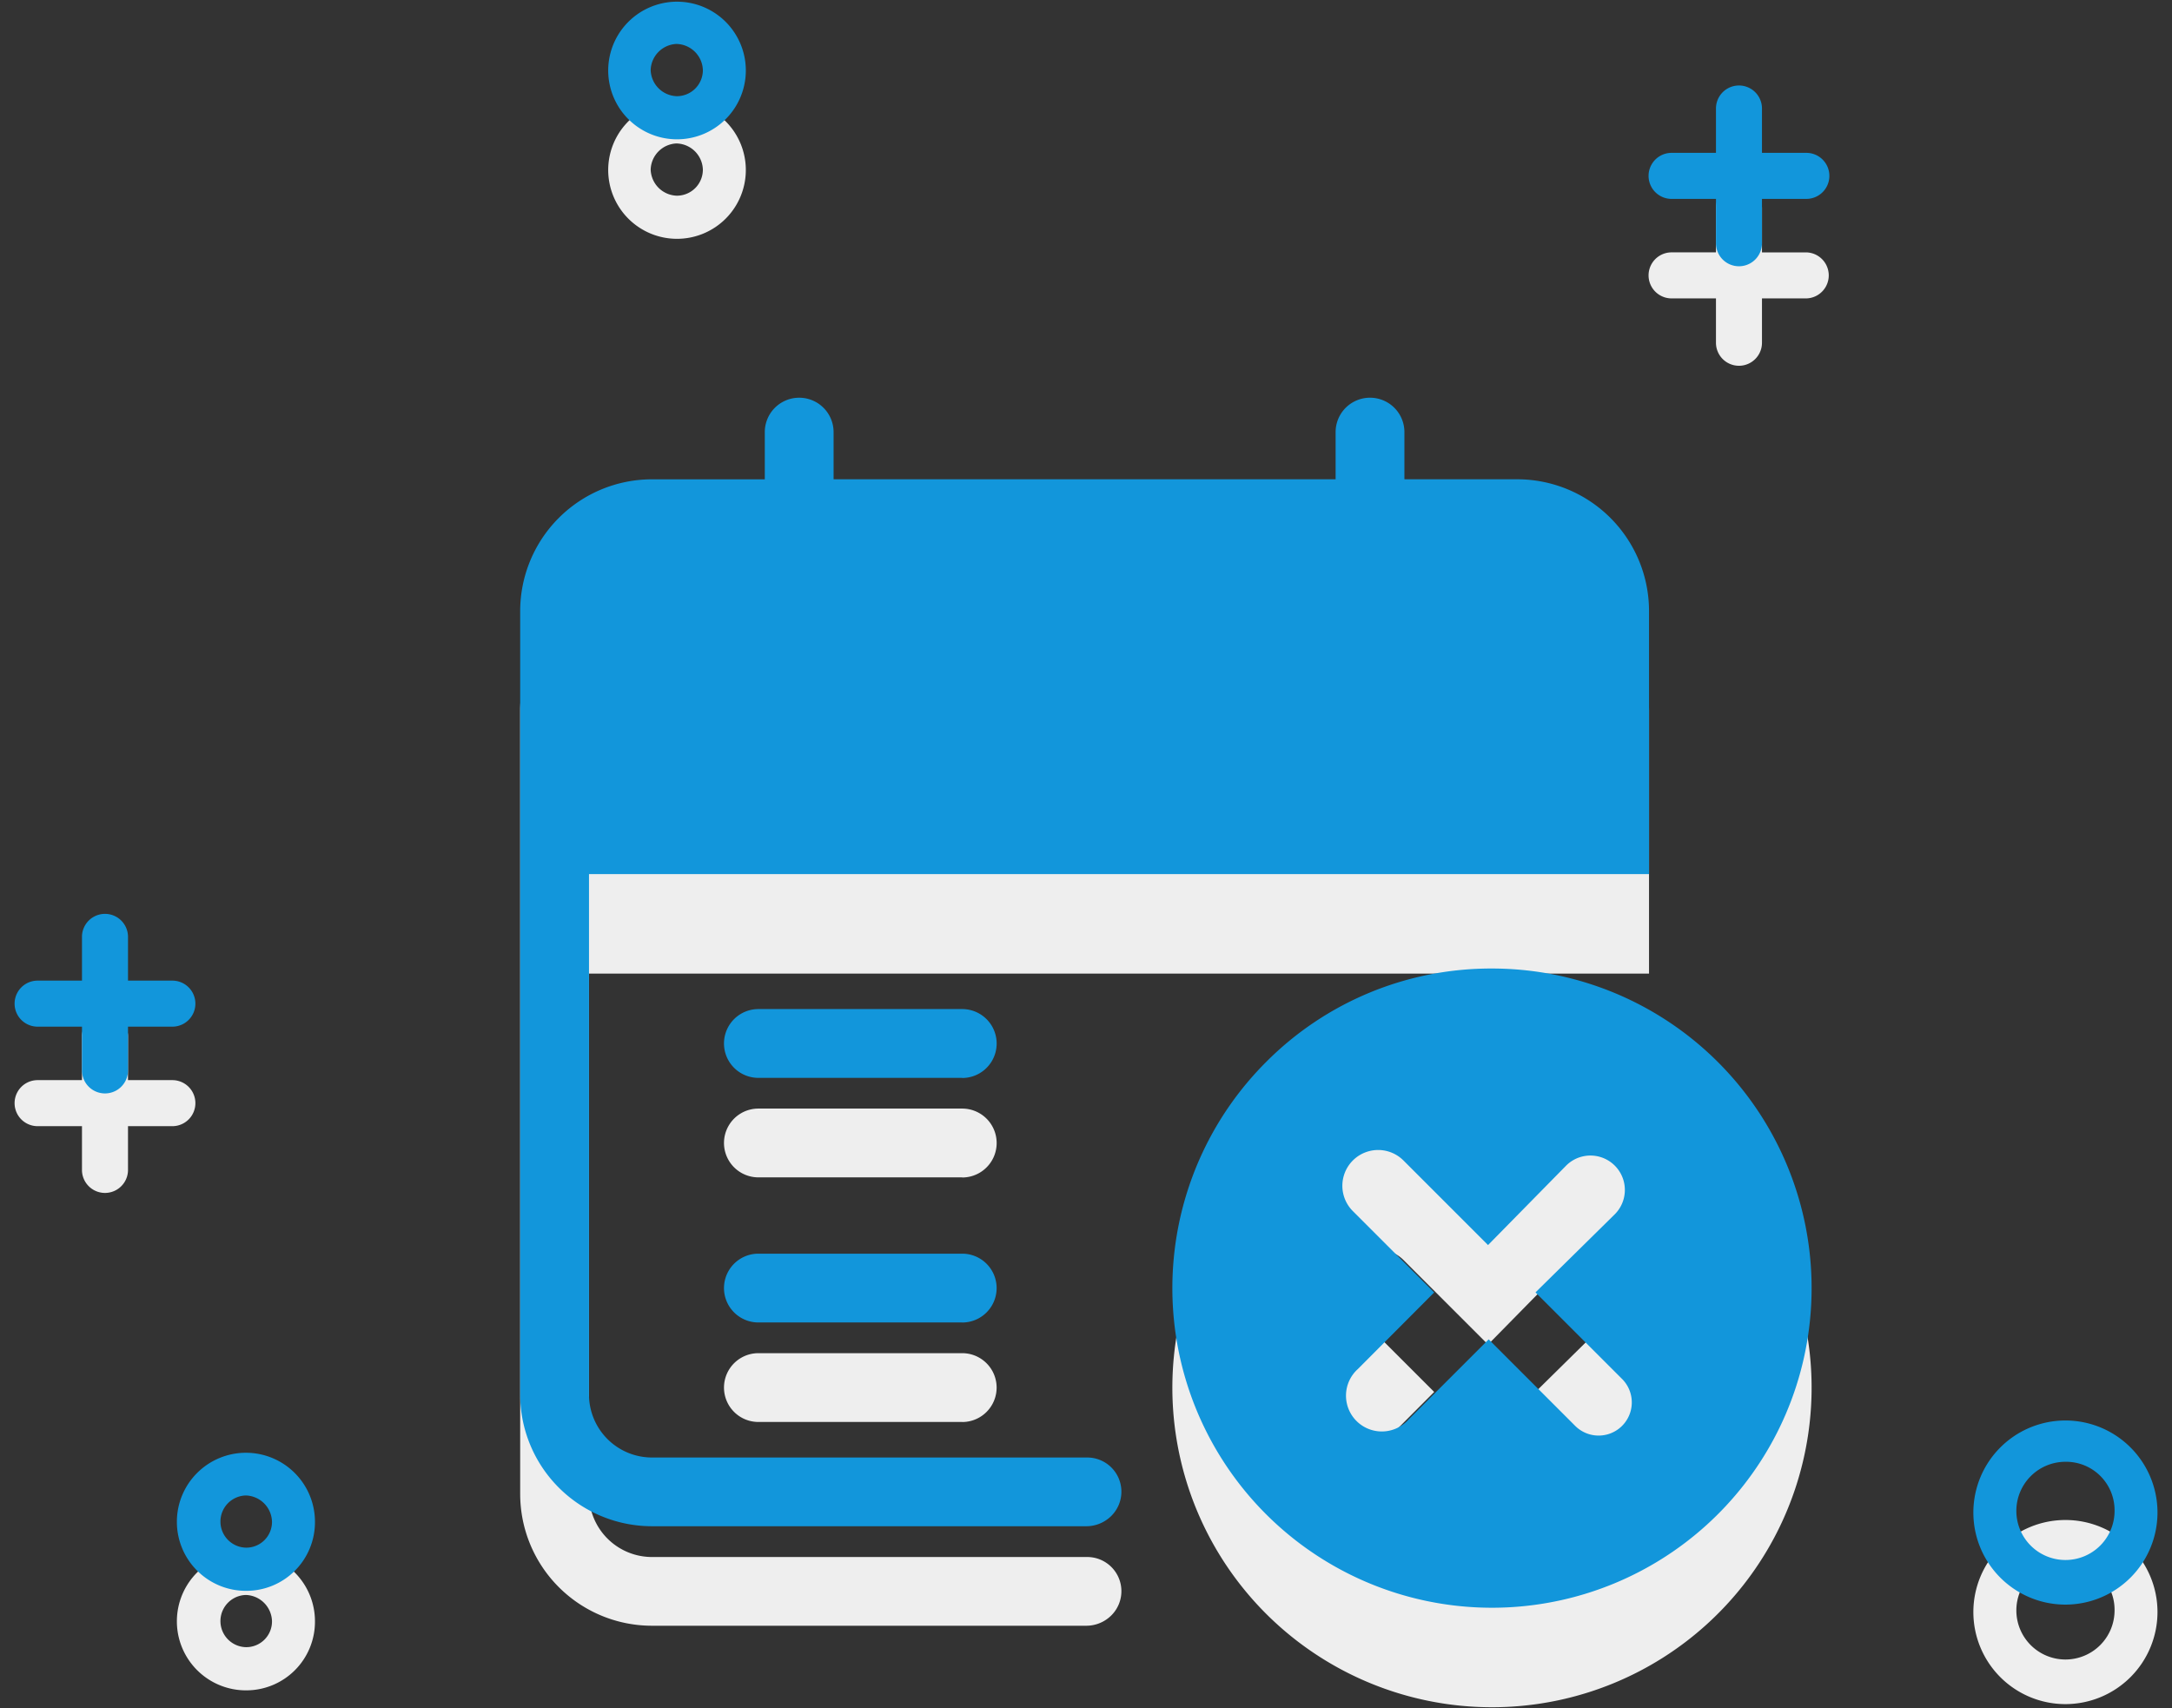 <?xml version="1.0" standalone="no"?><!DOCTYPE svg PUBLIC "-//W3C//DTD SVG 1.1//EN" "http://www.w3.org/Graphics/SVG/1.1/DTD/svg11.dtd"><svg t="1629105034856" class="icon" viewBox="0 0 1302 1024" version="1.1" xmlns="http://www.w3.org/2000/svg" p-id="18570" data-spm-anchor-id="a313x.7781069.0.i17" xmlns:xlink="http://www.w3.org/1999/xlink" width="254.297" height="200"><rect x="0" y="0" width="1302" height="1024" fill="#333333" stroke="none"/><defs><style type="text/css"></style></defs><path d="M1238.125 1021.564a55.187 55.187 0 1 1 55.177-55.187 55.236 55.236 0 0 1-55.177 55.187z m0-85.618A29.438 29.438 0 1 0 1267.573 965.344a29.06 29.06 0 0 0-29.447-29.398z m-155.31-757.064h-26.604v26.594a13.789 13.789 0 1 1-27.578 0v-26.594h-26.604a13.799 13.799 0 0 1 0-27.598h26.604v-26.584a13.789 13.789 0 1 1 27.578 0v26.594h26.604a13.799 13.799 0 0 1 0 27.588z m-506.035 526.913H454.616a20.619 20.619 0 1 1 0-41.238h122.174a20.619 20.619 0 0 1 0 41.308z m0 146.631H454.616a20.619 20.619 0 1 1 0-41.238h122.174a20.619 20.619 0 0 1 0 41.268z m411.737-268.775H353.071v312.042a37.779 37.779 0 0 0 37.689 37.689h260.971a20.48 20.48 0 0 1 14.654 34.796 21.216 21.216 0 0 1-15.221 6.402H390.76a79.027 79.027 0 0 1-78.937-78.937V425.924a79.027 79.027 0 0 1 78.937-78.937h67.693v-28.294a20.619 20.619 0 1 1 41.238 0V346.967h300.937v-28.274a20.619 20.619 0 1 1 41.248 0V346.967h67.693a79.027 79.027 0 0 1 78.937 78.937v157.746zM405.693 143.161a41.248 41.248 0 1 1 29.308-12.079 41.248 41.248 0 0 1-29.308 12.079z m0-57.175a16.175 16.175 0 0 0-15.648 15.638 16.175 16.175 0 0 0 15.648 15.688 15.599 15.599 0 0 0 15.638-15.648 16.175 16.175 0 0 0-15.638-15.658z m-258.277 927.326a41.387 41.387 0 1 1 41.387-41.387 41.149 41.149 0 0 1-41.387 41.387z m0-57.175a15.648 15.648 0 0 0 0 31.287 15.42 15.42 0 0 0 15.628-15.638 16.175 16.175 0 0 0-15.628-15.648z m-44.092-281.033H76.73v26.594a13.799 13.799 0 0 1-27.588 0v-26.594H22.548a13.799 13.799 0 0 1 0-27.598h26.594v-26.594a13.799 13.799 0 0 1 27.588 0v26.594h26.594a13.799 13.799 0 0 1 0 27.598zM894.499 640.249a191.597 191.597 0 1 1-135.566 56.071 190.027 190.027 0 0 1 135.566-56.071z m-80.528 240.093a21.464 21.464 0 1 0 30.302 30.322l48.118-48.118L944.466 914.641a19.883 19.883 0 0 0 28.115-28.115l-52.125-52.125 47.522-46.826a20.619 20.619 0 1 0-29.169-29.169l-46.806 47.621-50.703-50.703a21.454 21.454 0 1 0-30.342 30.342l48.764 48.764z" fill="#eeeeee" p-id="18571" data-spm-anchor-id="a313x.7781069.0.i18" class=""></path><path d="M1238.125 961.914a55.187 55.187 0 1 1 55.177-55.187 55.236 55.236 0 0 1-55.177 55.187z m0-85.618A29.438 29.438 0 1 0 1267.573 905.693a29.06 29.06 0 0 0-29.447-29.398z m-155.31-757.064h-26.604v26.594a13.789 13.789 0 1 1-27.578 0v-26.594h-26.604a13.799 13.799 0 0 1 0-27.598h26.604V65.039a13.789 13.789 0 1 1 27.578 0v26.594h26.604a13.799 13.799 0 0 1 0 27.598z m-506.035 526.913H454.616a20.619 20.619 0 1 1 0-41.238h122.174a20.619 20.619 0 0 1 0 41.308z m0 146.631H454.616a20.619 20.619 0 1 1 0-41.238h122.174a20.619 20.619 0 0 1 0 41.268z m411.737-268.775H353.071v312.042a37.779 37.779 0 0 0 37.689 37.689h260.971a20.48 20.48 0 0 1 14.654 34.796 21.216 21.216 0 0 1-15.221 6.402H390.76a79.027 79.027 0 0 1-78.937-78.937V366.274a79.027 79.027 0 0 1 78.937-78.937h67.693v-28.294a20.619 20.619 0 1 1 41.238 0V287.317h300.937v-28.274a20.619 20.619 0 1 1 41.248 0V287.317h67.693a79.027 79.027 0 0 1 78.937 78.937v157.746zM405.693 83.511a41.248 41.248 0 1 1 29.308-12.079A41.248 41.248 0 0 1 405.693 83.511z m0-57.175a16.175 16.175 0 0 0-15.648 15.638A16.175 16.175 0 0 0 405.693 57.662a15.599 15.599 0 0 0 15.638-15.658 16.175 16.175 0 0 0-15.638-15.648zM147.416 953.662a41.387 41.387 0 1 1 41.387-41.387 41.149 41.149 0 0 1-41.387 41.387z m0-57.175a15.648 15.648 0 0 0 0 31.287 15.42 15.42 0 0 0 15.628-15.638 16.175 16.175 0 0 0-15.628-15.648z m-44.092-281.033H76.73v26.594a13.799 13.799 0 0 1-27.588 0v-26.594H22.548a13.799 13.799 0 0 1 0-27.598h26.594v-26.594a13.799 13.799 0 0 1 27.588 0v26.594h26.594a13.799 13.799 0 0 1 0 27.598zM894.499 580.598a191.597 191.597 0 1 1-135.566 56.071 190.027 190.027 0 0 1 135.566-56.071z m-80.528 240.093a21.464 21.464 0 1 0 30.302 30.322l48.118-48.118L944.466 854.99a19.883 19.883 0 0 0 28.115-28.115l-52.125-52.125 47.522-46.826a20.619 20.619 0 1 0-29.169-29.169l-46.806 47.621-50.703-50.703a21.454 21.454 0 1 0-30.342 30.342l48.764 48.764z" fill="#1296db" p-id="18572" data-spm-anchor-id="a313x.7781069.0.i14" class=""></path></svg>
